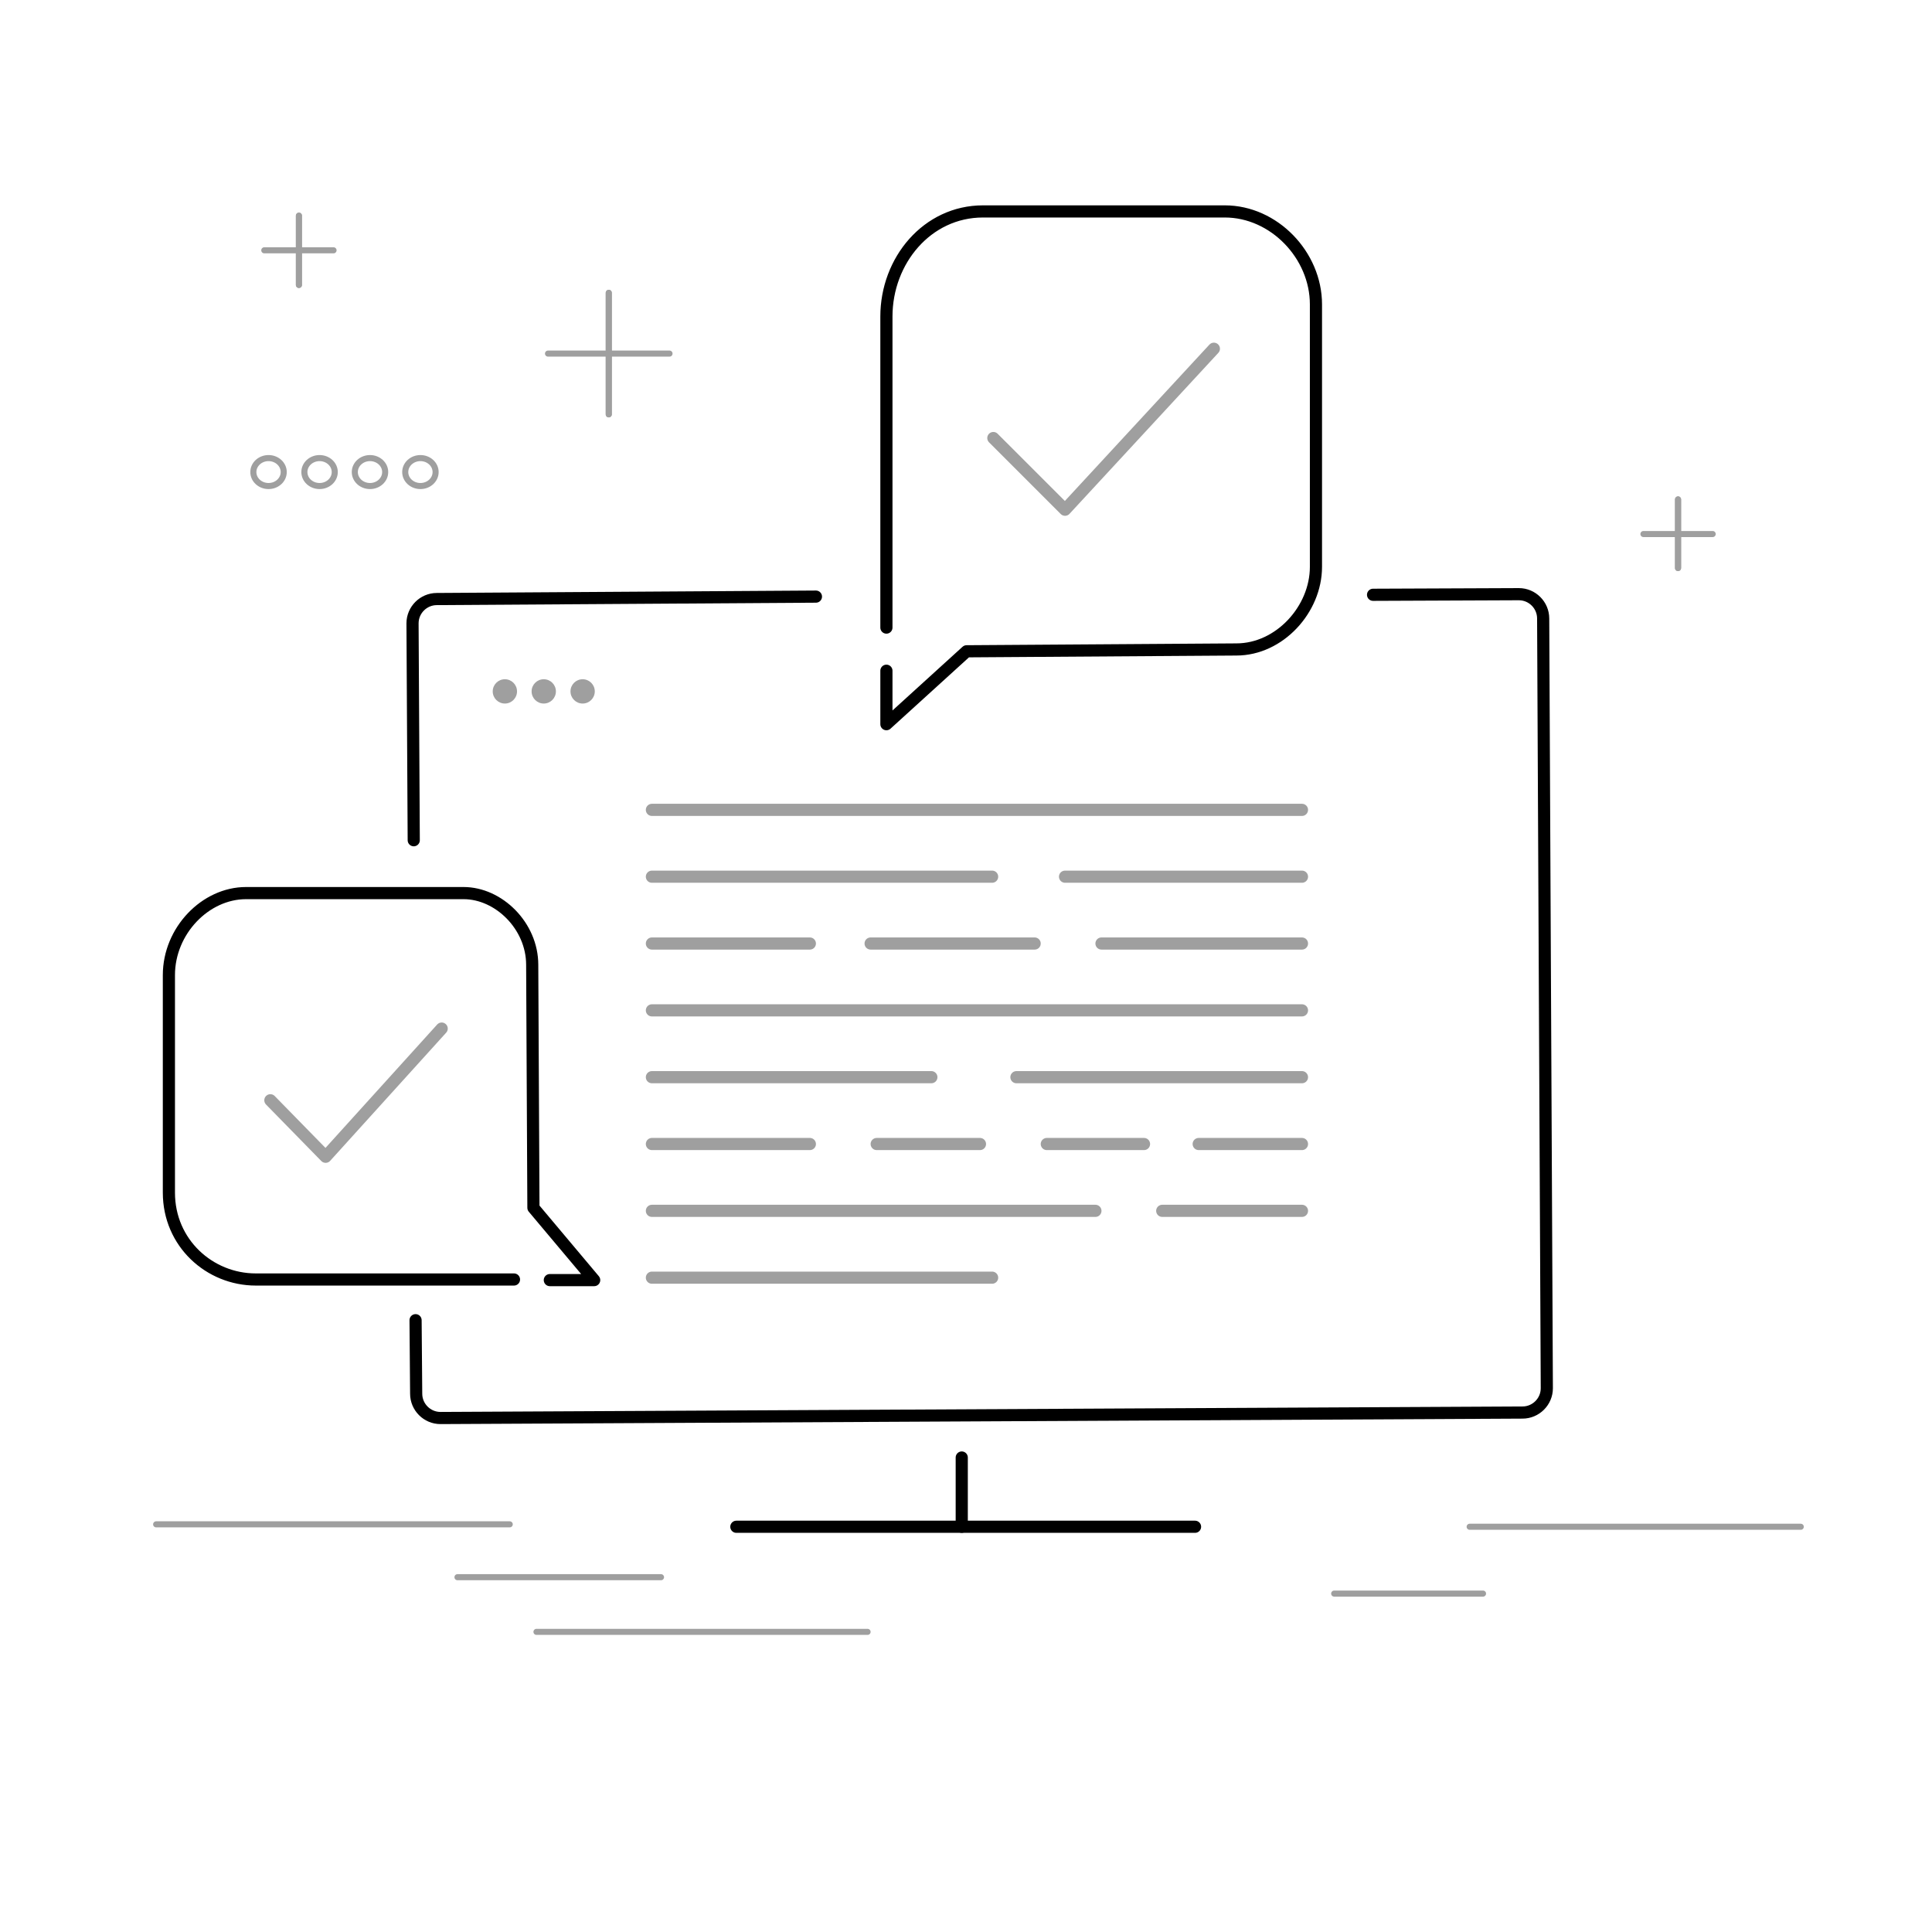 <?xml version="1.0" encoding="utf-8"?>
<!-- Generator: Adobe Illustrator 20.1.0, SVG Export Plug-In . SVG Version: 6.00 Build 0)  -->
<svg version="1.1" id="Layer_1" xmlns="http://www.w3.org/2000/svg" xmlns:xlink="http://www.w3.org/1999/xlink" x="0px" y="0px"
	 viewBox="0 0 318 318" enable-background="new 0 0 318 318" xml:space="preserve">
<line fill="none" stroke="#9F9F9F" stroke-linecap="round" stroke-linejoin="round" stroke-miterlimit="10" x1="25.7" y1="250.9" x2="83.9" y2="250.9"/>
<line fill="none" stroke="#9F9F9F" stroke-linecap="round" stroke-linejoin="round" stroke-miterlimit="10" x1="88.3" y1="268.6" x2="142.8" y2="268.6"/>
<line fill="none" stroke="#9F9F9F" stroke-linecap="round" stroke-linejoin="round" stroke-miterlimit="10" x1="75.3" y1="259.6" x2="108.8" y2="259.6"/>
<line fill="none" stroke="#9F9F9F" stroke-linecap="round" stroke-linejoin="round" stroke-miterlimit="10" x1="241.9" y1="251.3" x2="296.4" y2="251.3"/>
<line fill="none" stroke="#9F9F9F" stroke-linecap="round" stroke-linejoin="round" stroke-miterlimit="10" x1="219.6" y1="262.3" x2="244.1" y2="262.3"/>
<g>
	<path fill="none" stroke="#000000" stroke-width="2" stroke-linecap="round" stroke-linejoin="round" stroke-miterlimit="10" d="
		M68.1,138.3l-0.2-35.7c0-2.2,1.8-4,4-4l62.4-0.4"/>
	<path fill="none" stroke="#000000" stroke-width="2" stroke-linecap="round" stroke-linejoin="round" stroke-miterlimit="10" d="
		M68.1,138.3"/>
	<path fill="none" stroke="#000000" stroke-width="2" stroke-linecap="round" stroke-linejoin="round" stroke-miterlimit="10" d="
		M226,97.9l24-0.1c2.2,0,4,1.8,4,4l0.6,126.7c0,2.2-1.8,4-4,4l-178.1,0.9c-2.2,0-4-1.8-4-4l-0.1-12.1"/>
	<path fill="none" stroke="#000000" stroke-width="2" stroke-linecap="round" stroke-linejoin="round" stroke-miterlimit="10" d="
		M226.3,98.2"/>
	<path fill="none" stroke="#000000" stroke-width="2" stroke-linecap="round" stroke-linejoin="round" stroke-miterlimit="10" d="
		M139.7,98.2"/>
	
		<line fill="none" stroke="#000000" stroke-width="2" stroke-linecap="round" stroke-linejoin="round" stroke-miterlimit="10" x1="121.2" y1="251.3" x2="196.7" y2="251.3"/>
	
		<line fill="none" stroke="#000000" stroke-width="2" stroke-linecap="round" stroke-linejoin="round" stroke-miterlimit="10" x1="158.3" y1="239.9" x2="158.3" y2="251.3"/>
</g>
<g>
	<circle fill="#9F9F9F" cx="83.1" cy="113.8" r="2"/>
	<circle fill="#9F9F9F" cx="89.5" cy="113.8" r="2"/>
	<circle fill="#9F9F9F" cx="95.9" cy="113.8" r="2"/>
</g>
<path fill="none" stroke="#000000" stroke-width="2" stroke-linecap="round" stroke-linejoin="round" stroke-miterlimit="10" d="
	M145.9,103.3c0-6.5,0-51.2,0-51.2c0-9.2,6.7-17.3,15.9-17.3h39.8c8.1,0,15,7.2,15,15.3v43.2c0,7-6,13.6-13.1,13.6l-44.4,0.3
	l-13.2,12v-8.8"/>
<line fill="none" stroke="#9F9F9F" stroke-width="2" stroke-linecap="round" stroke-linejoin="round" stroke-miterlimit="10" x1="107.3" y1="133.3" x2="214.3" y2="133.3"/>
<line fill="none" stroke="#9F9F9F" stroke-width="2" stroke-linecap="round" stroke-linejoin="round" stroke-miterlimit="10" x1="107.3" y1="144.3" x2="163.3" y2="144.3"/>
<line fill="none" stroke="#9F9F9F" stroke-width="2" stroke-linecap="round" stroke-linejoin="round" stroke-miterlimit="10" x1="175.3" y1="144.3" x2="214.3" y2="144.3"/>
<line fill="none" stroke="#9F9F9F" stroke-width="2" stroke-linecap="round" stroke-linejoin="round" stroke-miterlimit="10" x1="107.3" y1="155.3" x2="133.3" y2="155.3"/>
<line fill="none" stroke="#9F9F9F" stroke-width="2" stroke-linecap="round" stroke-linejoin="round" stroke-miterlimit="10" x1="143.3" y1="155.3" x2="170.3" y2="155.3"/>
<line fill="none" stroke="#9F9F9F" stroke-width="2" stroke-linecap="round" stroke-linejoin="round" stroke-miterlimit="10" x1="181.3" y1="155.3" x2="214.3" y2="155.3"/>
<line fill="none" stroke="#9F9F9F" stroke-width="2" stroke-linecap="round" stroke-linejoin="round" stroke-miterlimit="10" x1="107.3" y1="166.3" x2="214.3" y2="166.3"/>
<line fill="none" stroke="#9F9F9F" stroke-width="2" stroke-linecap="round" stroke-linejoin="round" stroke-miterlimit="10" x1="107.3" y1="177.3" x2="153.3" y2="177.3"/>
<line fill="none" stroke="#9F9F9F" stroke-width="2" stroke-linecap="round" stroke-linejoin="round" stroke-miterlimit="10" x1="167.3" y1="177.3" x2="214.3" y2="177.3"/>
<line fill="none" stroke="#9F9F9F" stroke-width="2" stroke-linecap="round" stroke-linejoin="round" stroke-miterlimit="10" x1="107.3" y1="188.3" x2="133.3" y2="188.3"/>
<line fill="none" stroke="#9F9F9F" stroke-width="2" stroke-linecap="round" stroke-linejoin="round" stroke-miterlimit="10" x1="144.3" y1="188.3" x2="161.3" y2="188.3"/>
<line fill="none" stroke="#9F9F9F" stroke-width="2" stroke-linecap="round" stroke-linejoin="round" stroke-miterlimit="10" x1="172.3" y1="188.3" x2="188.3" y2="188.3"/>
<line fill="none" stroke="#9F9F9F" stroke-width="2" stroke-linecap="round" stroke-linejoin="round" stroke-miterlimit="10" x1="197.3" y1="188.3" x2="214.3" y2="188.3"/>
<line fill="none" stroke="#9F9F9F" stroke-width="2" stroke-linecap="round" stroke-linejoin="round" stroke-miterlimit="10" x1="107.3" y1="199.3" x2="180.3" y2="199.3"/>
<line fill="none" stroke="#9F9F9F" stroke-width="2" stroke-linecap="round" stroke-linejoin="round" stroke-miterlimit="10" x1="191.3" y1="199.3" x2="214.3" y2="199.3"/>
<line fill="none" stroke="#9F9F9F" stroke-width="2" stroke-linecap="round" stroke-linejoin="round" stroke-miterlimit="10" x1="107.3" y1="210.3" x2="163.3" y2="210.3"/>
<g>
	
		<line fill="none" stroke="#9F9F9F" stroke-linecap="round" stroke-linejoin="round" stroke-miterlimit="10" x1="49.2" y1="35.5" x2="49.2" y2="46.9"/>
	
		<line fill="none" stroke="#9F9F9F" stroke-linecap="round" stroke-linejoin="round" stroke-miterlimit="10" x1="49.2" y1="35.5" x2="49.2" y2="46.9"/>
	
		<line fill="none" stroke="#9F9F9F" stroke-linecap="round" stroke-linejoin="round" stroke-miterlimit="10" x1="54.9" y1="41.2" x2="43.5" y2="41.2"/>
</g>
<g>
	
		<line fill="none" stroke="#9F9F9F" stroke-linecap="round" stroke-linejoin="round" stroke-miterlimit="10" x1="276.2" y1="82.2" x2="276.2" y2="93.5"/>
	
		<line fill="none" stroke="#9F9F9F" stroke-linecap="round" stroke-linejoin="round" stroke-miterlimit="10" x1="276.2" y1="82.2" x2="276.2" y2="93.5"/>
	
		<line fill="none" stroke="#9F9F9F" stroke-linecap="round" stroke-linejoin="round" stroke-miterlimit="10" x1="281.9" y1="87.9" x2="270.5" y2="87.9"/>
</g>
<g>
	
		<line fill="none" stroke="#9F9F9F" stroke-linecap="round" stroke-linejoin="round" stroke-miterlimit="10" x1="100.2" y1="48.2" x2="100.2" y2="68.2"/>
	
		<line fill="none" stroke="#9F9F9F" stroke-linecap="round" stroke-linejoin="round" stroke-miterlimit="10" x1="100.2" y1="48.2" x2="100.2" y2="68.2"/>
	
		<line fill="none" stroke="#9F9F9F" stroke-linecap="round" stroke-linejoin="round" stroke-miterlimit="10" x1="110.2" y1="58.2" x2="90.2" y2="58.2"/>
</g>
<g>
	<g>
		<g>
			<g>
				
					<ellipse fill="none" stroke="#9F9F9F" stroke-linecap="round" stroke-linejoin="round" stroke-miterlimit="10" cx="44.2" cy="77.7" rx="2.5" ry="2.3"/>
			</g>
			<g>
				
					<ellipse fill="none" stroke="#9F9F9F" stroke-linecap="round" stroke-linejoin="round" stroke-miterlimit="10" cx="52.6" cy="77.7" rx="2.5" ry="2.3"/>
			</g>
			<g>
				
					<ellipse fill="none" stroke="#9F9F9F" stroke-linecap="round" stroke-linejoin="round" stroke-miterlimit="10" cx="60.9" cy="77.7" rx="2.5" ry="2.3"/>
			</g>
			<g>
				
					<ellipse fill="none" stroke="#9F9F9F" stroke-linecap="round" stroke-linejoin="round" stroke-miterlimit="10" cx="69.2" cy="77.7" rx="2.5" ry="2.3"/>
			</g>
		</g>
	</g>
</g>
<polyline fill="none" stroke="#9F9F9F" stroke-width="2" stroke-linecap="round" stroke-linejoin="round" stroke-miterlimit="10" points="
	163.5,72.1 175.3,83.9 199.8,57.4 "/>
<path fill="none" stroke="#000000" stroke-width="2" stroke-linecap="round" stroke-linejoin="round" stroke-miterlimit="10" d="
	M84.6,210.6c-5.4,0-42.5,0-42.5,0c-7.6,0-14.3-6-14.3-14.3v-35.8c0-7.3,6-13.5,12.7-13.5h35.8c5.8,0,11.3,5.4,11.3,11.8l0.2,40
	l10,11.9h-7.3"/>
<polyline fill="none" stroke="#9F9F9F" stroke-width="2" stroke-linecap="round" stroke-linejoin="round" stroke-miterlimit="10" points="
	44.5,181.1 53.6,190.4 72.7,169.3 "/>
</svg>

